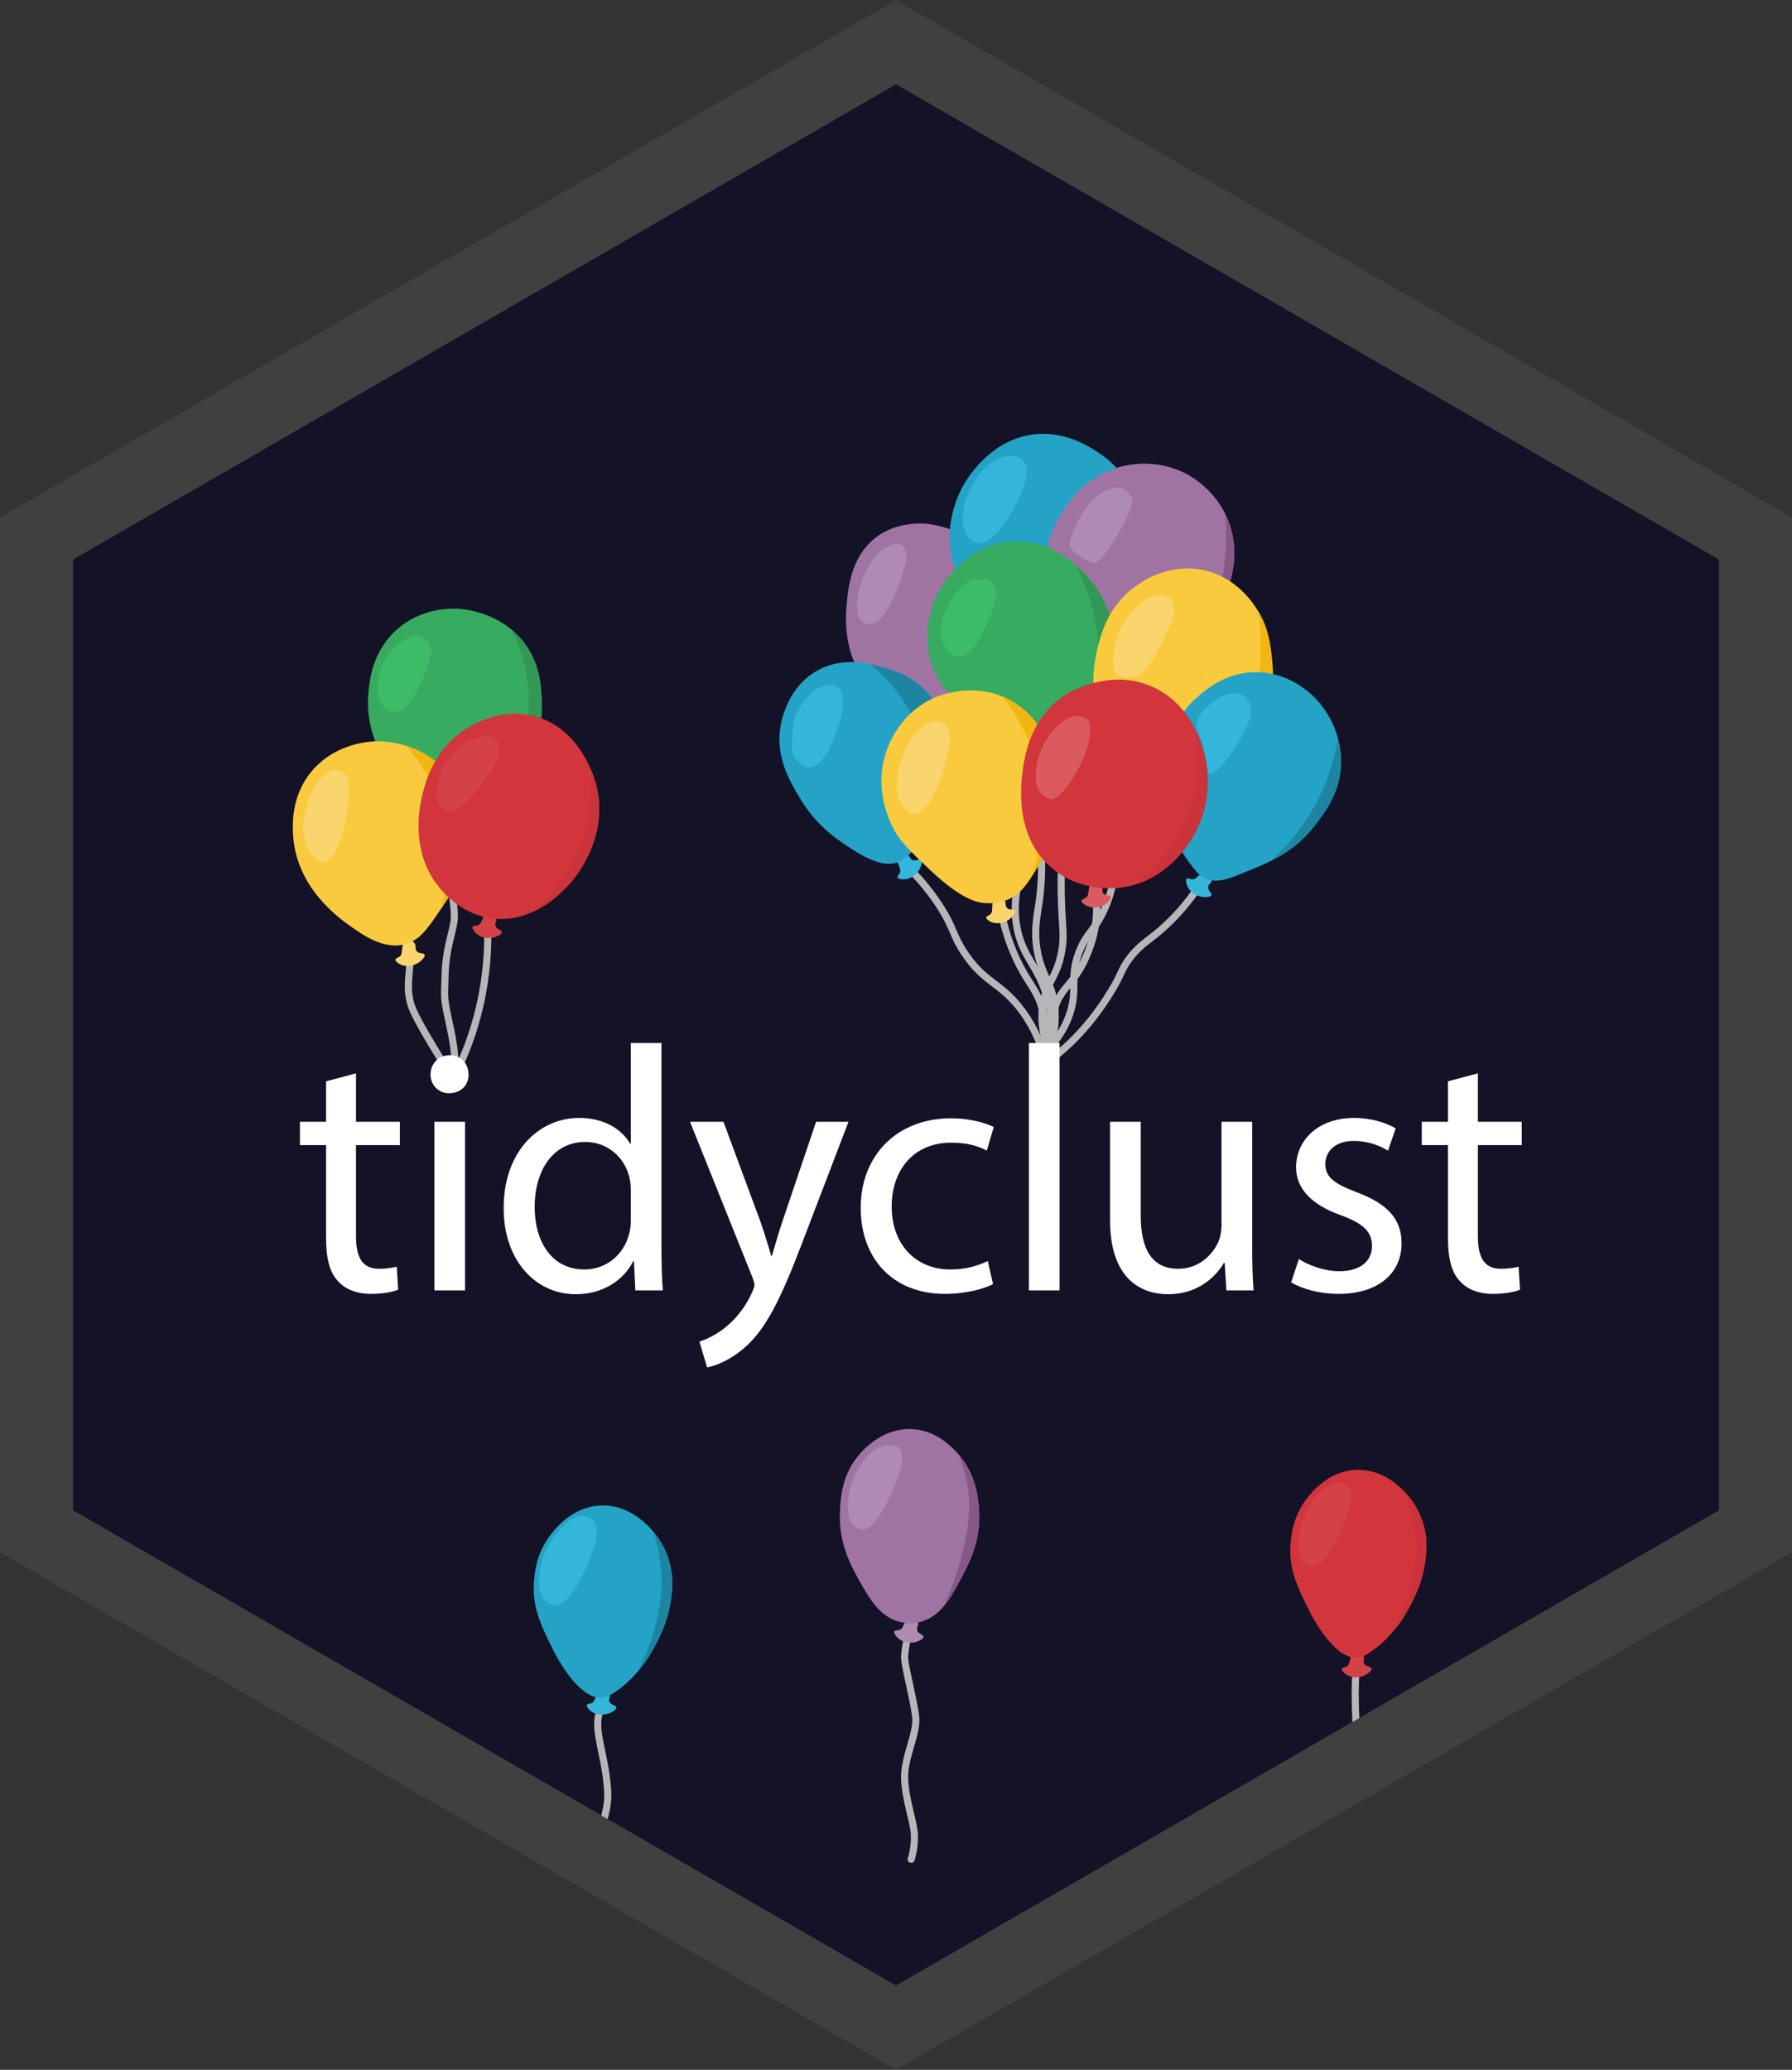 <?xml version="1.0" encoding="UTF-8"?>
<svg id="Layer_1" data-name="Layer 1" xmlns="http://www.w3.org/2000/svg" viewBox="0 0 2521 2911">
  <rect x="0" y="0" width="2521" height="2911" fill="#333333" stroke="none"/>
  <defs>
    <style>
      .cls-1 {
        fill: #404040;
      }

      .cls-2 {
        fill: #d44247;
      }

      .cls-3 {
        fill: #865887;
      }

      .cls-4 {
        fill: #f1b610;
      }

      .cls-5 {
        fill: #319855;
      }

      .cls-6 {
        fill: #fad56d;
      }

      .cls-7 {
        fill: #24a3c6;
      }

      .cls-8, .cls-9 {
        fill: none;
        stroke: #b6b6b8;
        stroke-miterlimit: 10;
        stroke-width: 10px;
      }

      .cls-10 {
        fill: #a074a2;
      }

      .cls-11 {
        fill: #fff;
      }

      .cls-12 {
        fill: #141227;
      }

      .cls-13 {
        fill: #33b6da;
      }

      .cls-14 {
        fill: #3dbc68;
      }

      .cls-15 {
        fill: #da5a5f;
      }

      .cls-16 {
        fill: #af8ab2;
      }

      .cls-9 {
        stroke-linecap: round;
      }

      .cls-17 {
        fill: #1d85a1;
      }

      .cls-18 {
        fill: #37ab5f;
      }

      .cls-19 {
        fill: #f9ca3e;
      }

      .cls-20 {
        fill: #d2353b;
      }

      .cls-21 {
        fill: #c93339;
      }
    </style>
  </defs>
  <polygon class="cls-12" points="2418.44 786.97 2418.44 2124.03 1260.5 2792.57 102.56 2124.03 102.56 786.97 1260.5 118.43 2418.44 786.97"/>
  <g>
    <path class="cls-8" d="M836.73,2592.04s20.02-39.55,18.21-71.68-7.92-50.78-12.67-79.11,4.05-40.08,4.05-40.08"/>
    <path class="cls-9" d="M1281.84,2614.95s5.62-17.04,4.45-35.72-13.35-50.61-13.7-79.61,18.16-61.97,15.58-85.16-15.55-71.63-15.58-83.46,5.66-34.73,5.66-34.73"/>
    <path class="cls-13" d="M845.04,2373.78c4.03-1.37,10.75,3.25,12.4,8.85,1.41,4.79-1.83,7.09,0,10.95,2.34,4.95,9.17,4.42,9.64,7.59.54,3.63-7.96,7.56-8.45,7.79-8.9,4.04-20.77,3.35-28.28-3.1-2.29-1.97-5.77-5.84-4.74-8.19.98-2.26,5.08-.75,8.72-3.81,2.21-1.86,1.88-3.39,4.83-10.32,2.59-6.05,3.88-9.08,5.88-9.76Z"/>
    <path class="cls-7" d="M945.78,2231.16c-1.97,41.57-16.17,70.59-32.29,97.66,0,0-5.7,9.57-15.71,21.37-9.79,11.57-23.72,25.26-40.45,34.17-4.76,2.53-9.64,3.12-9.64,3.12,0,0-5.3.65-10.96-.96-29.74-8.45-56.6-62.18-56.6-62.18-18.97-37.95-32.1-64.22-28.86-101.32,1.11-12.66,3.83-39.72,23.74-65.12,6.52-8.33,30.77-39.27,70.62-40.6,37.09-1.23,62.69,24.02,73.38,36.73,2.3,2.73,3.91,4.88,4.8,6.07,20.72,27.71,22.63,57.33,21.97,71.06Z"/>
    <path class="cls-8" d="M1910.07,2457.29s-6.3-66.43-2.16-108.33"/>
    <path class="cls-2" d="M1905.05,2321.36c3.89-1.74,11,2.24,13.16,7.67,1.85,4.64-1.17,7.23,1.01,10.91,2.78,4.71,9.53,3.55,10.29,6.66.87,3.57-7.23,8.27-7.69,8.53-8.49,4.84-20.37,5.25-28.44-.47-2.47-1.75-6.28-5.28-5.48-7.72.77-2.34,4.99-1.22,8.34-4.6,2.03-2.05,1.56-3.55,3.86-10.72,2.02-6.27,3.02-9.4,4.96-10.27Z"/>
    <path class="cls-16" d="M1280.07,2272.37c4.15-.96,10.37,4.32,11.44,10.06.92,4.91-2.54,6.87-1.11,10.9,1.83,5.16,8.67,5.32,8.82,8.52.17,3.67-8.68,6.72-9.19,6.89-9.26,3.12-21,1.24-27.82-5.93-2.08-2.19-5.15-6.39-3.89-8.63,1.21-2.15,5.13-.24,9.06-2.91,2.39-1.62,2.21-3.19,5.85-9.78,3.18-5.76,4.78-8.64,6.84-9.12Z"/>
    <path class="cls-20" d="M2006.75,2178.45c-1.93,40.65-15.89,69.03-31.73,95.49,0,0-3.7,6.19-10.37,14.7-9.56,12.22-25.23,29.23-44.82,39.61-4.68,2.48-9.48,3.06-9.48,3.06,0,0-5.2.63-10.76-.94-29.24-8.27-55.63-60.8-55.63-60.8-18.64-37.11-31.55-62.8-28.36-99.07,1.09-12.39,3.77-38.84,23.33-63.68,6.41-8.14,30.24-38.4,69.4-39.69,30.2-1,52.65,15.78,65.44,28.63,5.96,5.99,9.82,11.13,11.39,13.21,20.36,27.09,22.23,56.06,21.59,69.48Z"/>
    <path class="cls-10" d="M1350.76,2222.2c-6.86,12.85-14.2,26.59-23.85,37.74-8.6,9.96-19.04,17.84-32.63,21.17-12.95,3.17-23.96,1.04-28.25,0-27.71-6.69-42.39-31.88-55.96-55.95-12.46-22.12-30.46-54.06-28.46-98.9.82-18.32,2.41-54.02,29.56-83.23,6.18-6.65,32.61-35.1,71.93-33.14,32.92,1.64,54.04,23.54,61.82,31.61,1,1.04,1.97,2.09,2.91,3.15,26.12,29.34,28.53,64.59,29.53,79.26,2.94,42.99-13.62,74-26.6,98.29Z"/>
    <path class="cls-8" d="M633.71,1510.87s-49.32-75.59-55.83-98.86-1.99-37.51-.79-64.4"/>
    <path class="cls-6" d="M569.32,1321.49c3.58-2.32,11.22.53,14.18,5.57,2.54,4.31-.05,7.32,2.66,10.63,3.47,4.23,9.97,2.05,11.19,5.01,1.41,3.39-5.88,9.27-6.3,9.61-7.65,6.08-19.33,8.31-28.18,3.88-2.7-1.35-7.02-4.26-6.6-6.79.4-2.43,4.74-1.97,7.53-5.82,1.7-2.34.99-3.75,2.18-11.18,1.03-6.5,1.55-9.75,3.33-10.9Z"/>
    <path class="cls-18" d="M740.09,1080.33c-1.79,3.16-3.74,6.33-5.85,9.49-6.94,10.42-50.89,76.35-106.33,68.74-38.91-5.35-61.37-43.9-80.5-76.72-12.44-21.35-33.54-57.55-29.28-106.6,1.42-16.37,5.17-59.61,41.27-90.85,31.79-27.51,69.03-28.73,82.17-28.42,4.45.11,44.16,1.7,77.39,29,6.65,5.44,13.03,11.92,18.82,19.62,22.79,30.28,23.71,62.52,24.31,83.54.37,12.94.97,52.01-22,92.2Z"/>
    <path class="cls-19" d="M619.6,1279.32c-.89,1.31-1.78,2.63-2.68,3.96-15.88,23.45-26.71,38.95-46.57,44.51-29.99,8.39-58.74-12-78.56-26.06-14.75-10.46-75.39-53.46-79.45-127.6-.76-13.7-2.89-52.62,23.99-86.81,23.41-29.77,54.96-38.32,64.86-40.85,27.36-7,51.96-3.31,70.28,2.51,17.9,5.68,29.8,13.39,32.44,15.15,50.78,33.96,56.52,91.45,57.35,102.27,3.41,44.58-16.9,76.3-41.66,112.92Z"/>
    <path class="cls-8" d="M1473.58,1502.79c-9.08-40.91-25.22-67.68-38.46-84.67-28.94-37.16-50.61-36.07-78.39-78-17.27-26.06-14.43-34.83-35.38-66.95-17.04-26.12-34.99-44.97-47.88-57.09"/>
    <path class="cls-13" d="M1261.19,1203.03c2.09-3.71,10.17-4.75,15.14-1.67,4.25,2.63,3.36,6.5,7.3,8.17,5.04,2.13,9.78-2.82,12.24-.78,2.82,2.35-.88,10.94-1.1,11.43-3.94,8.94-13.24,16.35-23.13,16.56-3.02.06-8.19-.5-9-2.94-.78-2.34,3.28-3.95,3.96-8.66.41-2.86-.87-3.78-3.28-10.91-2.11-6.24-3.17-9.35-2.13-11.2Z"/>
    <path class="cls-10" d="M1367.1,760.1c-31.58-22.06-65.74-23.62-65.74-23.62-9.94-.45-40.2-1.42-66.97,17.77-37.15,26.64-41.28,73.25-43.28,95.91-1.31,14.82-5.77,65.23,25.89,108.72,44.06,60.52,140.9,84.09,188.38,48.03,63.93-48.57,30.12-199-38.28-246.79Z"/>
    <path class="cls-7" d="M1332.54,1088.05s-4.13,48.21-33.15,89.89c-6.63,9.54-14.56,18.73-24.05,26.93-3.46,2.98-7.69,6.14-13.57,8.22-7.51,2.64-25.02,6.11-63.32-18.84-20.55-13.38-49.58-32.29-72.82-71.18-14.87-24.89-35.04-58.65-27.58-101.89,1.96-11.34,11.33-55.26,51.32-77.88,26.83-15.17,54.36-13.36,74.39-9.37,6.73,1.35,12.62,2.94,17.34,4.22,13.08,3.54,40.77,11.02,63,35.26,34.99,38.16,30.58,89.62,28.44,114.64Z"/>
    <path class="cls-7" d="M1583.31,677.24c-10.6-25.21-41.27-43.03-48.98-47.51-10.91-6.34-39.86-22.65-77.32-19.12-57.3,5.4-90.09,53.03-98.56,66.63-6.6,10.6-32.31,54.94-18.4,111.28,1.46,5.91,19.56,75.57,66.86,89.02,80.52,22.9,206.74-128.17,176.41-200.3Z"/>
    <path class="cls-10" d="M1723.63,837.31c-5.34,13.01-12.72,26.01-21.64,38.35-36.81,50.86-99.87,90.29-153.77,71.39-54.54-19.13-71.57-88.11-74.58-100.32-2.35-9.51-15.94-68.68,19.8-125.32,7.99-12.67,32.96-52.23,83.63-65.23,11.65-2.99,51.66-11.5,93.19,10.95,5.81,3.15,35.63,19.87,53.36,55.46,2.05,4.1,3.93,8.46,5.6,13.07,16.9,46.78-.03,88.09-5.59,101.65Z"/>
    <path class="cls-18" d="M1569.31,928.9c-.55,19.16-2.49,87.11-45.59,114.6-1.86,1.2-3.79,2.31-5.81,3.34-45.9,23.44-101.58-12-131.98-31.35-27.51-17.51-65.5-41.7-77.81-90.01-13.29-52.16,12.87-95.06,17.23-101.95,4.37-6.92,39.16-59.98,102.01-62.06,39.35-1.3,68.72,18.08,85.87,33.02,6.41,5.59,11.11,10.55,13.98,13.59,44.22,46.73,42.54,105.55,42.1,120.82Z"/>
    <path class="cls-21" d="M2006.75,2178.45c-1.93,40.65-15.89,69.03-31.73,95.49,0,0-3.7,6.19-10.37,14.7,5.92-12.15,11.51-25.9,16.08-41.22,6.68-22.37,16.77-56.13,9.94-98.82-3.23-20.19-9.53-37.86-16.9-52.84,5.96,5.99,9.82,11.13,11.39,13.21,20.36,27.09,22.23,56.06,21.59,69.48Z"/>
    <path class="cls-3" d="M1350.76,2222.2c-6.86,12.85-14.2,26.59-23.85,37.74,15.68-32.28,23.78-60.63,28.27-81.11,5.96-27.26,11.49-53.67,6.34-87.3-2.69-17.57-7.7-33.23-13.69-46.88,26.12,29.34,28.53,64.59,29.53,79.26,2.94,42.99-13.62,74-26.6,98.29Z"/>
    <path class="cls-17" d="M945.78,2231.16c-1.97,41.57-16.17,70.59-32.29,97.66,0,0-5.7,9.57-15.71,21.37,6.39-12.51,12.51-26.69,17.7-42.49,6.93-21.1,17.8-55.29,14.53-99.38-1.49-20.06-5.61-38.24-11-54.29,2.3,2.73,3.91,4.88,4.8,6.07,20.72,27.71,22.63,57.33,21.97,71.06Z"/>
    <path class="cls-5" d="M740.09,1080.33c-4.12-4.42-7.88-9.4-11.18-14.25,7.04-17.98,22.83-65.36,10.36-124.68-4.59-21.86-12.04-40.68-20.31-56.43,6.65,5.44,13.03,11.92,18.82,19.62,22.79,30.28,23.71,62.52,24.31,83.54.37,12.94.97,52.01-22,92.2Z"/>
    <path class="cls-8" d="M638.15,1500.69s5.47-7.01-4.44-53.71-8.6-38.26-7.58-75.28,9.96-57.61,12.7-76.44-10.92-87.65-10.92-87.65"/>
    <path class="cls-8" d="M641.57,1509.25c11.79-24.17,24.62-56.09,33.5-94.85,9.9-43.19,11.74-81.13,11.01-109.91"/>
    <path class="cls-2" d="M686.81,1281.42c4.15-.96,10.37,4.32,11.44,10.06.92,4.91-2.54,6.87-1.11,10.9,1.83,5.16,8.67,5.32,8.82,8.52.17,3.67-8.68,6.72-9.19,6.89-9.26,3.12-21,1.24-27.82-5.93-2.08-2.19-5.15-6.39-3.89-8.63,1.21-2.15,5.13-.24,9.06-2.91,2.39-1.62,2.21-3.19,5.85-9.78,3.18-5.76,4.78-8.64,6.84-9.12Z"/>
    <path class="cls-4" d="M619.6,1279.32c8.6-25.88,14.79-58.58,11.37-95.79-5.3-57.61-31.45-102.32-59.5-134.55,17.9,5.68,29.8,13.39,32.44,15.15,50.78,33.96,56.52,91.45,57.35,102.27,3.41,44.58-16.9,76.3-41.66,112.92Z"/>
    <path class="cls-20" d="M804.21,1239.69c-6.04,6.99-26.99,31.23-58.16,44.32-.01,0-.02.01-.02.01-15.31,6.41-33.08,10.14-52.76,7.82-43.66-5.17-69.7-36.95-75.67-44.23-43.07-52.57-25.93-119.85-22.84-131.99,3.96-15.56,16-62.83,61.88-91.19,8.01-4.96,49.31-30.49,97.97-16.37,42.99,12.48,65.33,48.26,75.88,72.36,4.59,10.47,6.95,18.73,7.81,21.92,19.8,73.03-28.58,130.97-34.09,137.35Z"/>
    <path class="cls-3" d="M1723.63,837.31c-5.34,13.01-12.72,26.01-21.64,38.35,9.56-24.9,18.41-56.49,21.64-93.64,1.87-21.51,1.56-41.45-.01-59.43,2.05,4.1,3.93,8.46,5.6,13.07,16.9,46.78-.03,88.09-5.59,101.65Z"/>
    <path class="cls-5" d="M1569.31,928.9c-.55,19.16-2.49,87.11-45.59,114.6,14.46-35.98,30.19-94.23,18.34-163.38-5.9-34.38-17.19-63.12-28.83-85.63,6.41,5.59,11.11,10.55,13.98,13.59,44.22,46.73,42.54,105.55,42.1,120.82Z"/>
    <path class="cls-8" d="M1476.49,1490.47c4.07-23.43,6.62-58.28-5.99-95.92-11.79-35.2-28.09-46.72-37.15-78.66-6.4-22.58-9.65-57,8.42-105.42"/>
    <path class="cls-19" d="M1784.74,997.38c-6.45,22.54-22.65,56.83-49.41,80.75-16.38,14.66-36.71,25.42-61.19,27.24-63.22,4.68-110.23-53.65-126.72-97.04-15.64-41.17-7.5-78.64-3.99-93.81,4.43-19.21,13.73-59.46,51.36-87.99,7.52-5.71,47.09-35.71,98.43-24.65,47.78,10.31,71.39,48.78,76.96,58.12.09.15.17.29.25.42,14.25,23.89,16.76,46.64,18.8,65.06.89,8.04,4.3,41.13-4.49,71.9Z"/>
    <path class="cls-8" d="M1464.31,1502.79c12.29-49.26,4.95-81.09-4.6-101.39-7.76-16.51-17.1-25.71-29.43-51.96-11.63-24.76-17.5-46.75-20.67-61.73"/>
    <path class="cls-6" d="M1398.72,1261.68c3.42-2.54,11.23-.17,14.5,4.66,2.8,4.14.41,7.31,3.32,10.44,3.73,4,10.07,1.42,11.49,4.3,1.62,3.3-5.28,9.63-5.68,9.98-7.25,6.55-18.77,9.51-27.88,5.65-2.78-1.18-7.27-3.81-7.01-6.36.25-2.45,4.61-2.26,7.15-6.28,1.55-2.44.76-3.8,1.47-11.3.62-6.55.93-9.83,2.64-11.09Z"/>
    <path class="cls-17" d="M1332.54,1088.05s-4.13,48.21-33.15,89.89c15.71-64.62,8.49-130.3-23.26-183.98-15.16-25.63-33.95-45.22-52.37-60.03,6.73,1.35,12.62,2.94,17.34,4.22,13.08,3.54,40.77,11.02,63,35.26,34.99,38.16,30.58,89.62,28.44,114.64Z"/>
    <path class="cls-19" d="M1491.71,1124.06c-.29,45.19-20,76.73-40.99,109.73-.26.4-.51.81-.77,1.21-7.5,11.8-16.18,22.74-30.47,29.44-14.89,6.99-28.82,6.07-34.5,5.62-9.37-.74-31.92-4.25-76.32-46.29-29.55-27.98-44.33-41.98-54.21-63.23-4.88-10.51-25.2-54.22-7.19-104.95,5.13-14.44,21.89-53.49,65.48-73.58,4.66-2.14,49.59-22.01,97.11-2.59.13.05.26.11.39.16,61.3,25.32,81.77,97.7,81.47,144.48Z"/>
    <path class="cls-2" d="M1831.72,2195.06c-17.8-25.34,8.9-94.16,41.77-107.85,10.27-4.11,12.67-4.11,20.2.68,7.87,5.14,8.56,7.53,7.19,22.26-2.05,19.52-25.68,71.22-38.35,83.89-10.61,10.61-23.97,10.96-30.82,1.03Z"/>
    <path class="cls-2" d="M620,1135.02c-11.98-13.01-5.82-45.88,13.35-70.87,24.31-31.84,69.85-39.03,69.85-10.96,0,23.28-50.67,87.99-68.82,87.99-4.79,0-11.3-2.74-14.38-6.16h0Z"/>
    <path class="cls-14" d="M539.54,993.61c-8.9-9.24-11.3-22.6-7.19-40.4,4.79-20.89,10.96-31.5,26.71-45.88,17.46-15.75,34.58-17.46,43.48-4.11,4.79,7.19,5.14,10.96,1.71,24.65-5.48,20.89-19.17,49.99-30.13,62.66-10.27,12.33-24.99,13.7-34.58,3.08h0Z"/>
    <path class="cls-14" d="M1340.73,921.71c-7.87-3.08-17.8-21.57-17.8-33.21,0-17.12,11.64-43.48,25.34-58.21,12.67-13.35,16.43-15.41,29.45-15.75,13.01-.34,15.75,1.03,20.2,8.9,4.45,7.87,4.79,11.64,1.03,25.68-5.82,21.91-23.62,57.18-32.53,65.4-10.27,8.9-16.43,10.61-25.68,7.19h0Z"/>
    <path class="cls-13" d="M1367.1,760.1c-34.92-26.71,7.19-118.81,54.44-118.81,26.36,0,30.13,23.97,9.93,63.34-14.72,29.1-26.71,45.2-39.03,53.76-10.96,7.19-17.8,7.53-25.34,1.71Z"/>
    <path class="cls-16" d="M1209.94,870.69c-11.98-22.26,3.42-72.93,28.42-94.5,21.23-17.8,36.64-14.72,36.64,7.87,0,15.07-18.15,61.63-30.82,79.43-8.22,10.96-12.67,14.04-20.54,14.04-6.51,0-11.3-2.4-13.7-6.85Z"/>
    <path class="cls-4" d="M1784.74,997.38c-6.45,22.54-22.65,56.83-49.41,80.75,19.56-41.51,38.74-99.85,38.25-170.13-.12-17.03-1.39-33.08-3.4-48,.09.15.17.29.25.42,14.25,23.89,16.76,46.64,18.8,65.06.89,8.04,4.3,41.13-4.49,71.9Z"/>
    <path class="cls-8" d="M1463.98,1514.6c27.09-63,22.68-102.38,13.03-127.02-5.38-13.73-14.14-27.37-18.19-52.7-4.36-27.29.22-46.4,3.12-67.01,3.48-24.7,5.76-60.01-.26-104.97"/>
    <path class="cls-8" d="M1457.3,1505.36c31.69-20.97,53.57-42.73,67.63-58.76,18.23-20.79,31.37-41.13,38.01-52.04,16.56-27.22,13.75-30.31,26.02-46.57,16.52-21.88,27.94-24.64,52.39-47.59,11.17-10.49,26.59-26.62,42.38-49.65"/>
    <path class="cls-13" d="M1698.34,1224.23c4.19.76,7.81,8.06,6.53,13.76-1.1,4.87-5.05,5.3-5.33,9.57-.36,5.46,5.86,8.32,4.73,11.31-1.3,3.44-10.63,2.74-11.17,2.7-9.74-.8-19.78-7.17-23.21-16.46-1.05-2.84-2.2-7.9-.16-9.47,1.96-1.5,4.8,1.81,9.47.92,2.84-.54,3.29-2.05,9.24-6.66,5.2-4.03,7.81-6.05,9.89-5.67Z"/>
    <path class="cls-8" d="M1484.16,1498.69c-21.42-43.48-20.47-74.3-15.23-94.77,6.33-24.72,18.48-32.64,24.51-65.17,4.02-21.69,1.32-32.71,0-65.58-.84-20.98-1.12-50.86,1.71-87.47"/>
    <path class="cls-7" d="M1886.59,1073.13c-.72,41.04-22.25,68.81-37.59,88.6-18.12,23.37-37.68,37.4-61.16,49.09-15.07,7.51-31.75,14.06-50.72,21.5-11.62,4.56-27.62,9.78-41.99,2.98-6.2-2.93-10.16-7.19-12.69-10.23-49.46-59.48-50.55-118.13-50.55-118.13-.21-11.1-.4-80.54,52.94-127.02,10.73-9.35,40.96-35.69,84.92-34.58,33.61.84,56.98,17.28,64.58,22.79,23.59,17.08,40.3,42.33,47.81,69.9,3.12,11.44,4.66,23.28,4.45,35.1Z"/>
    <path class="cls-8" d="M1457.02,1492.52c31.25-26.33,43.63-51.81,49.12-70.46,9.87-33.56-1.76-47.9,11.95-83.32,10.69-27.59,21.95-29.76,35.48-59.55,12.35-27.2,15.34-52.67,15.87-70.3"/>
    <path class="cls-13" d="M765.17,2248.47c-15.07-19.17-4.45-68.14,20.89-95.87,16.43-17.8,28.76-23.63,41.43-18.83,18.49,7.19,16.09,31.84-7.87,81.49-19.86,40.74-39.03,52.73-54.44,33.21h0Z"/>
    <path class="cls-13" d="M1122.29,1070.31c-8.22-8.9-8.9-11.64-7.53-35.27.68-22.26,2.74-28.42,11.98-42.8,16.78-26.02,40.74-36.64,53.76-23.62,7.53,7.19,6.85,30.13-1.03,53.07-18.15,53.41-37.66,69.85-57.18,48.62h0Z"/>
    <path class="cls-21" d="M804.21,1239.69c-6.04,6.99-26.99,31.23-58.16,44.32,24.68-19.67,59.18-55.08,76.36-109.76,10.63-33.85,11.7-65.81,8.08-93.83,4.59,10.47,6.95,18.73,7.81,21.92,19.8,73.03-28.58,130.97-34.09,137.35Z"/>
    <path class="cls-16" d="M1199.67,2144.39c-5.14-5.14-6.85-11.3-6.85-25.68,0-39.03,25.34-80.8,52.39-85.6,30.82-5.82,31.84,21.57,3.42,78.41-19.17,38.01-33.9,47.93-48.96,32.87Z"/>
    <path class="cls-16" d="M1519.12,782.36c-7.87-5.14-14.38-11.64-14.72-14.72-.34-12.67,16.78-47.59,30.47-62.32,18.49-20.2,43.48-25.68,53.07-11.98,7.87,10.96,6.85,15.07-6.51,42.11-16.43,31.84-34.58,56.49-42.11,56.49-3.08,0-12.33-4.45-20.2-9.59h0Z"/>
    <path class="cls-6" d="M439.56,1203.5c-12.33-12.67-16.09-35.27-10.27-61.97,9.59-44.51,38.35-71.22,56.84-52.73,12.67,12.67-1.37,96.9-19.52,116.07-9.93,10.61-15.07,10.27-27.05-1.37h0Z"/>
    <path class="cls-8" d="M1487.5,1480.15c-11.16-36.53-6.22-59.65,1.01-74.35,8.87-18.02,21.55-24.1,35.8-52.33,1.05-2.07,9.52-19.09,14.32-39.4,10.16-43.01-.59-82.12-8.56-103.6"/>
    <path class="cls-15" d="M1535.78,1239.09c3.67-2.16,11.18,1,13.94,6.16,2.35,4.41-.36,7.31,2.21,10.73,3.29,4.37,9.87,2.47,10.97,5.48,1.26,3.45-6.26,9.02-6.69,9.34-7.9,5.75-19.66,7.49-28.32,2.7-2.65-1.46-6.83-4.55-6.31-7.06.5-2.42,4.82-1.76,7.77-5.5,1.79-2.27,1.15-3.7,2.64-11.08,1.31-6.45,1.96-9.68,3.78-10.75Z"/>
    <path class="cls-4" d="M1450.72,1233.79c11.32-30.54,21.62-75.33,13.96-128.42-8.44-58.49-34.91-100.98-54.83-125.95.13.05.26.11.39.16,61.3,25.32,81.77,97.7,81.47,144.48-.29,45.19-20,76.73-40.99,109.73Z"/>
    <path class="cls-6" d="M1569.45,947.73c-6.51-7.53-2.4-45.2,6.51-62.66,3.77-7.87,11.98-19.86,18.15-26.36,26.02-29.79,57.52-29.45,57.52,0,0,14.72-31.84,78.07-43.83,87.31-10.27,8.22-32.18,9.24-38.35,1.71h0Z"/>
    <path class="cls-20" d="M1677.53,1177.97c-5.28,8.75-30.41,50.44-79.41,65.73-6.71,2.1-13.86,3.7-21.48,4.65-7.86.98-56.98,6.33-97.04-27.51-51.85-43.79-43.41-115.08-41.32-132.79,2.38-20.06,8.92-75.33,57.86-108.99,2.94-2.01,62.49-41.5,125.69-12.84,32.88,14.91,51.02,41.13,61,62.23,5.96,12.61,9.01,23.39,10.56,28.85,2.61,9.21,17.5,65.34-15.86,120.67Z"/>
    <path class="cls-17" d="M1886.59,1073.13c-.72,41.04-22.25,68.81-37.59,88.6-18.12,23.37-37.68,37.4-61.16,49.09,22.65-20.34,46.25-47.7,64.95-83.75,16.26-31.34,24.99-61.89,29.35-89.04,3.12,11.44,4.66,23.28,4.45,35.1Z"/>
    <path class="cls-13" d="M1699.21,1083.66c-.34-3.08-1.03-8.9-1.71-12.67s-2.05-9.93-2.74-13.7c-.68-3.77-2.4-9.93-3.77-13.7s-3.77-10.96-5.48-15.75c-4.79-11.98.68-23.97,16.43-36.98,18.49-15.41,35.95-20.2,46.91-12.67,18.49,11.98,14.38,33.9-14.72,78.41-16.78,25.34-34.24,39.03-34.92,27.05h0Z"/>
    <path class="cls-6" d="M1273.97,1138.44c-14.04-15.75-16.09-37.32-5.48-70.53,12.67-41.77,47.59-67.45,62.66-45.88,6.85,9.59,6.85,19.86.68,44.17-16.78,63.68-39.72,92.45-57.86,72.24Z"/>
    <path class="cls-21" d="M1677.53,1177.97c-5.28,8.75-30.41,50.44-79.41,65.73,25.08-19.94,60.36-56.22,77.74-112.79,11.75-38.26,11.56-73.58,6.97-102.46,5.96,12.61,9.01,23.39,10.56,28.85,2.61,9.21,17.5,65.34-15.86,120.67Z"/>
    <path class="cls-15" d="M1466.73,1117.9c-11.3-9.24-13.01-34.58-3.77-59.23,13.35-35.27,43.48-59.23,62.32-49.65,7.19,3.42,8.22,6.51,8.22,21.57-.34,31.16-36.64,93.47-54.78,93.47-2.4,0-7.87-2.74-11.98-6.16Z"/>
  </g>
  <g>
    <path class="cls-11" d="M500.82,1509.53v68.11h61.74v32.83h-61.74v127.89c0,29.4,8.33,46.06,32.34,46.06,11.27,0,19.6-1.47,24.99-2.94l1.96,32.34c-8.33,3.43-21.56,5.88-38.22,5.88-20.09,0-36.26-6.37-46.55-18.13-12.25-12.74-16.66-33.81-16.66-61.74v-129.36h-36.75v-32.83h36.75v-56.84l42.14-11.27Z"/>
    <path class="cls-11" d="M659.09,1511c.49,14.7-10.29,26.46-27.44,26.46-15.19,0-25.97-11.76-25.97-26.46s11.27-26.95,26.95-26.95,26.46,11.76,26.46,26.95ZM611.07,1814.81v-237.16h43.12v237.16h-43.12Z"/>
    <path class="cls-11" d="M930.55,1466.9v286.65c0,21.07.49,45.08,1.96,61.25h-38.71l-1.96-41.16h-.98c-13.23,26.46-42.14,46.55-80.85,46.55-57.33,0-101.43-48.51-101.43-120.54-.49-78.89,48.51-127.4,106.33-127.4,36.26,0,60.76,17.15,71.54,36.26h.98v-141.61h43.12ZM887.43,1674.17c0-5.39-.49-12.74-1.96-18.13-6.37-27.44-29.89-49.98-62.23-49.98-44.59,0-71.05,39.2-71.05,91.63,0,48.02,23.52,87.71,70.07,87.71,28.91,0,55.37-19.11,63.21-51.45,1.47-5.88,1.96-11.76,1.96-18.62v-41.16Z"/>
    <path class="cls-11" d="M1017.76,1577.64l51.94,140.14c5.39,15.68,11.27,34.3,15.19,48.51h.98c4.41-14.21,9.31-32.34,15.19-49.49l47.04-139.16h45.57l-64.68,169.05c-30.87,81.34-51.94,122.99-81.34,148.47-21.07,18.62-42.14,25.97-52.92,27.93l-10.78-36.26c10.78-3.43,24.99-10.29,37.73-21.07,11.76-9.31,26.46-25.97,36.26-48.02,1.96-4.41,3.43-7.84,3.43-10.29s-.98-5.88-2.94-11.27l-87.71-218.54h47.04Z"/>
    <path class="cls-11" d="M1397.02,1805.99c-11.27,5.88-36.26,13.72-68.11,13.72-71.54,0-118.09-48.51-118.09-121.03s49.98-125.93,127.4-125.93c25.48,0,48.02,6.37,59.78,12.25l-9.8,33.32c-10.29-5.88-26.46-11.27-49.98-11.27-54.39,0-83.79,40.18-83.79,89.67,0,54.88,35.28,88.69,82.32,88.69,24.5,0,40.67-6.37,52.92-11.76l7.35,32.34Z"/>
    <path class="cls-11" d="M1447.49,1466.9h43.12v347.9h-43.12v-347.9Z"/>
    <path class="cls-11" d="M1761.58,1750.12c0,24.5.49,46.06,1.96,64.68h-38.22l-2.45-38.71h-.98c-11.27,19.11-36.26,44.1-78.4,44.1-37.24,0-81.83-20.58-81.83-103.88v-138.67h43.12v131.32c0,45.08,13.72,75.46,52.92,75.46,28.91,0,49-20.09,56.84-39.2,2.45-6.37,3.92-14.21,3.92-22.05v-145.53h43.12v172.48Z"/>
    <path class="cls-11" d="M1827.23,1770.71c12.74,8.33,35.28,17.15,56.84,17.15,31.36,0,46.06-15.68,46.06-35.28,0-20.58-12.25-31.85-44.1-43.61-42.63-15.19-62.72-38.71-62.72-67.13,0-38.22,30.87-69.58,81.83-69.58,24.01,0,45.08,6.86,58.31,14.7l-10.78,31.36c-9.31-5.88-26.46-13.72-48.51-13.72-25.48,0-39.69,14.7-39.69,32.34,0,19.6,14.21,28.42,45.08,40.18,41.16,15.68,62.23,36.26,62.23,71.54,0,41.65-32.34,71.05-88.69,71.05-25.97,0-49.98-6.37-66.64-16.17l10.78-32.83Z"/>
    <path class="cls-11" d="M2079.09,1509.53v68.11h61.74v32.83h-61.74v127.89c0,29.4,8.33,46.06,32.34,46.06,11.27,0,19.6-1.47,24.99-2.94l1.96,32.34c-8.33,3.43-21.56,5.88-38.22,5.88-20.09,0-36.26-6.37-46.55-18.13-12.25-12.74-16.66-33.81-16.66-61.74v-129.36h-36.75v-32.83h36.75v-56.84l42.14-11.27Z"/>
  </g>
  <path class="cls-1" d="M1260.5,0L0,727.75v1455.5l1260.5,727.75,1260.5-727.75V727.75L1260.5,0ZM2418.44,2124.03l-1157.94,668.54L102.56,2124.03V786.97L1260.5,118.43l1157.94,668.54v1337.06Z"/>
</svg>